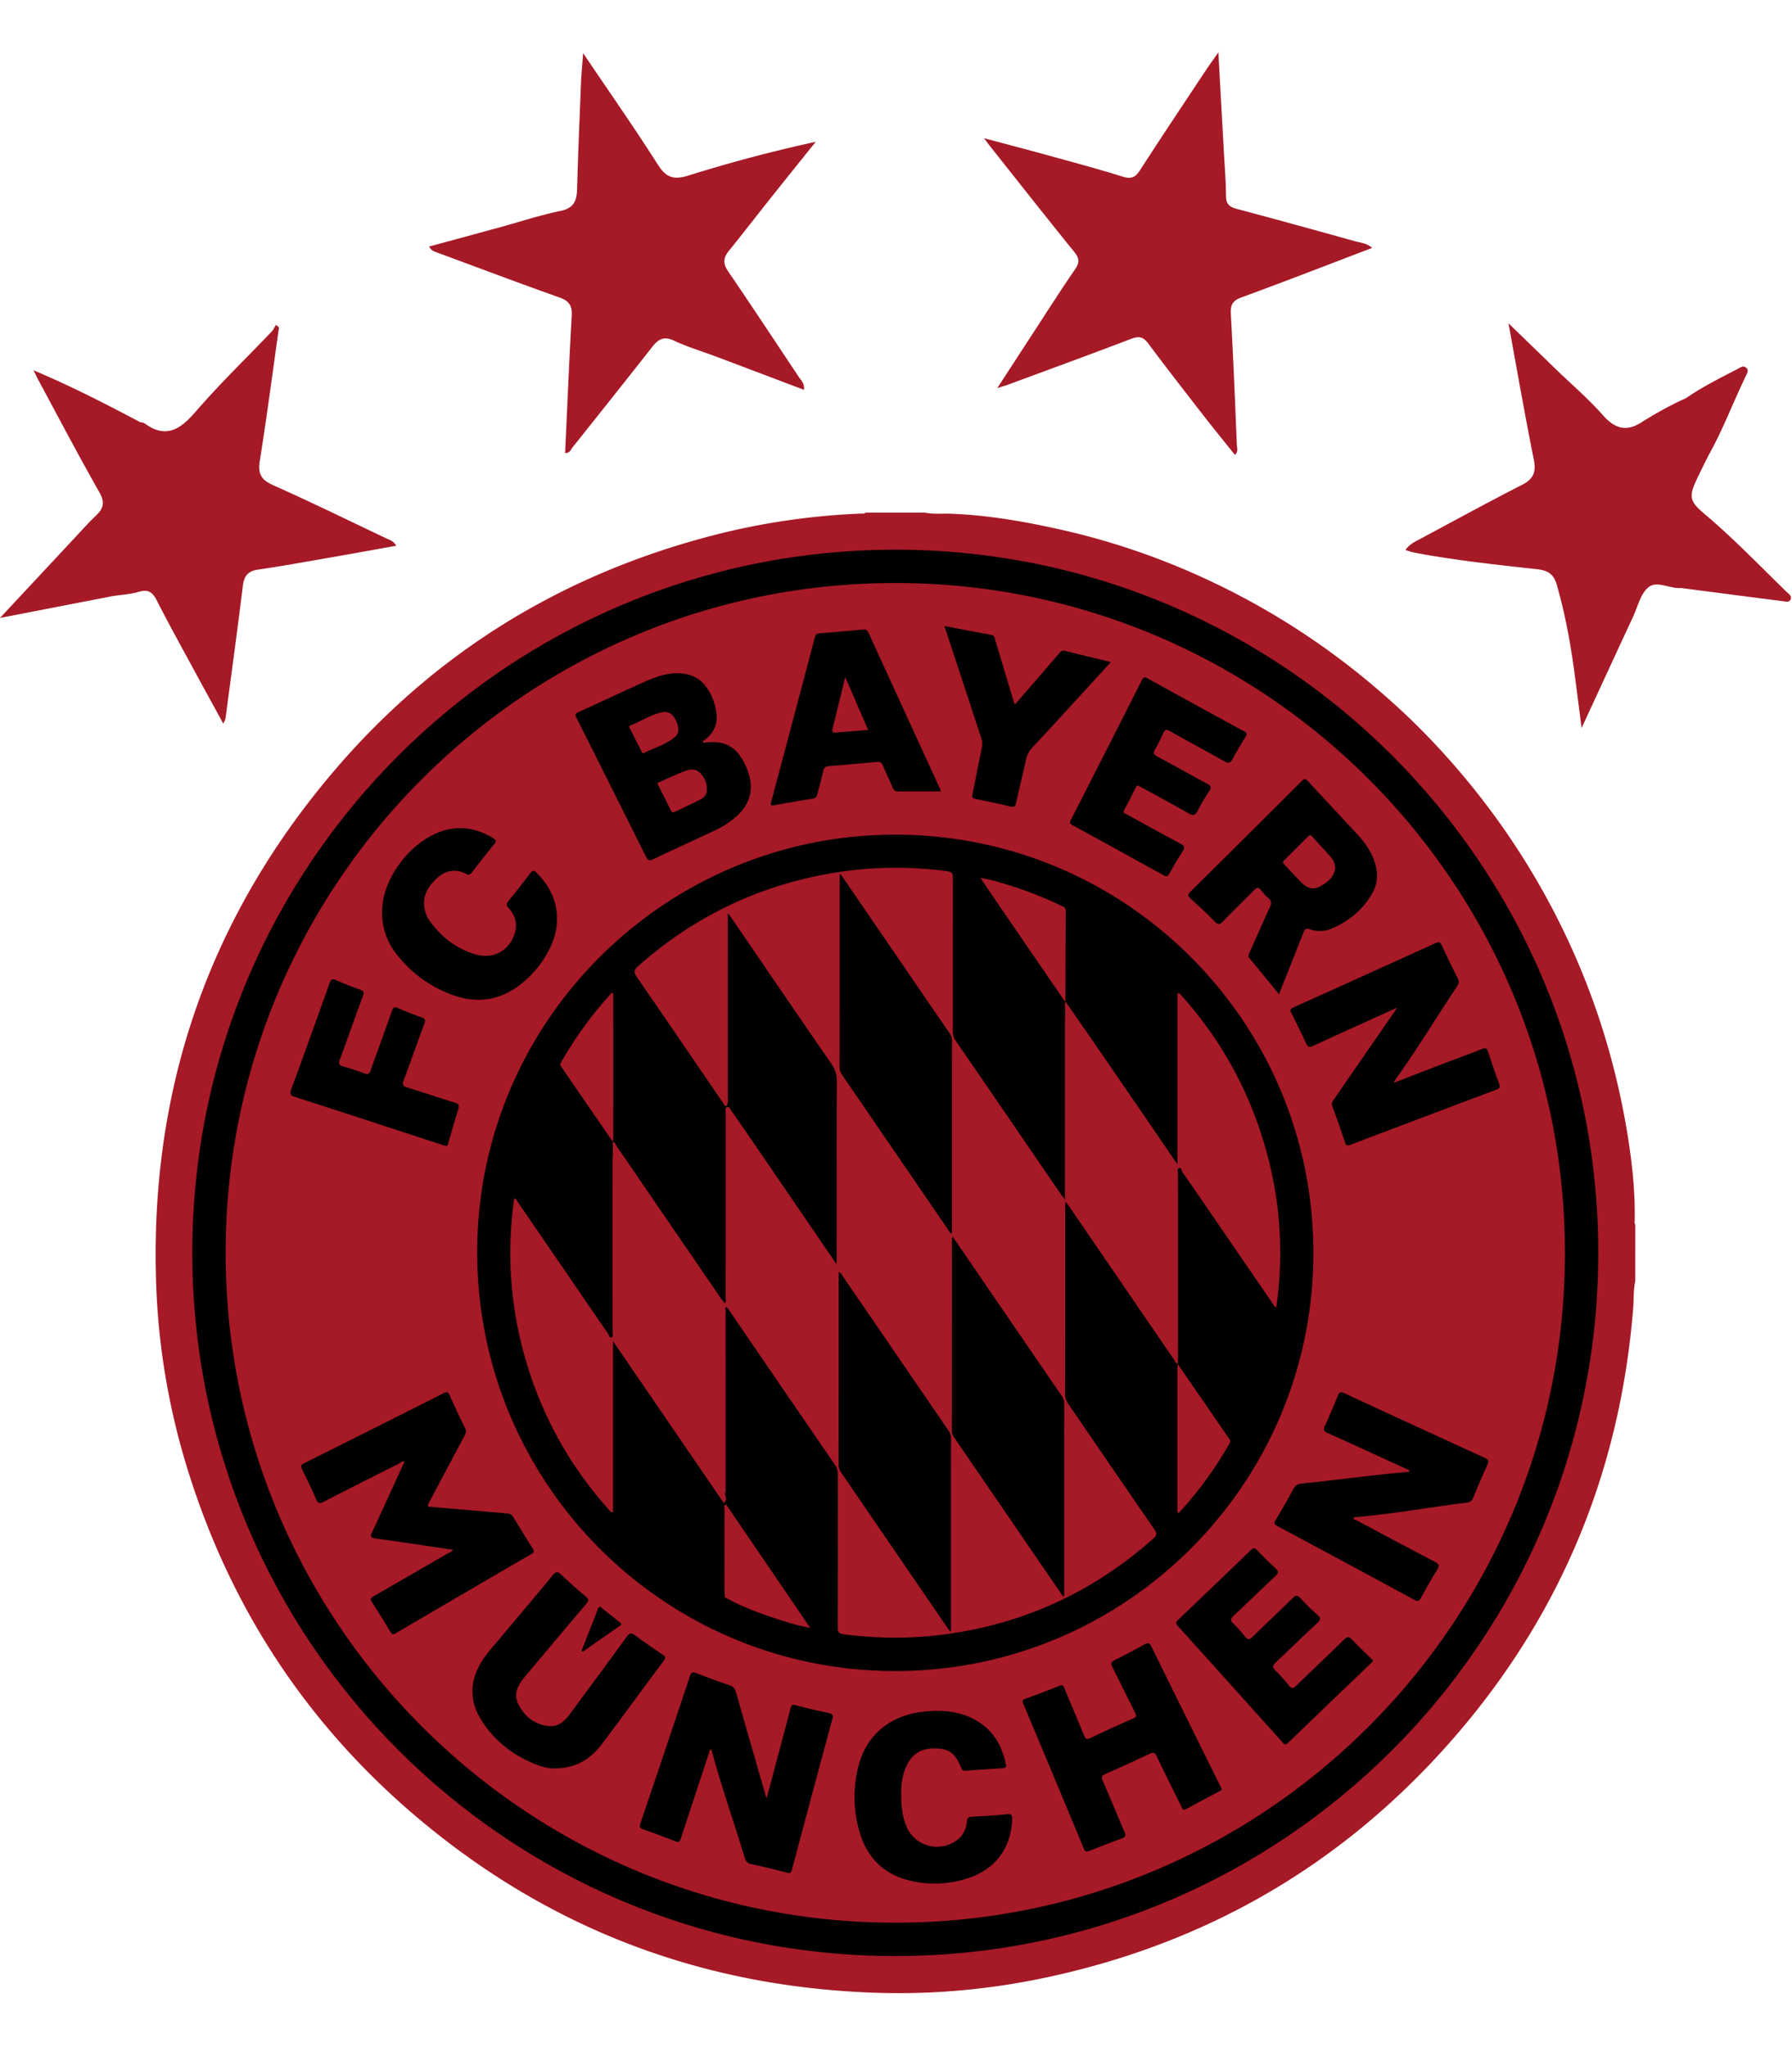 <svg height="2500" viewBox="56.53 37.97 453.34 491.25" width="2189" xmlns="http://www.w3.org/2000/svg"><path d="m199.49 139.31c.54-11.57 1.02-23.12 1.67-34.67.15-2.58-.61-3.81-3.11-4.69-10.4-3.68-20.71-7.59-31.06-11.41-.65-.24-1.31-.4-1.91-1.46 5.99-1.63 11.88-3.22 17.76-4.83 5.15-1.41 10.25-3.1 15.47-4.18 3.27-.67 4.11-2.42 4.2-5.35.26-9 .64-17.99 1-26.98.09-2.21.31-4.42.54-7.58 6.66 9.88 12.98 18.89 18.89 28.18 2.1 3.3 4.02 3.95 7.71 2.79a372.21 372.21 0 0 1 32.24-8.54c-3.86 4.81-7.73 9.62-11.57 14.44-3.47 4.37-6.88 8.79-10.39 13.12-1.41 1.74-1.56 3.21-.22 5.17 6.03 8.84 11.94 17.77 17.86 26.68.59.89 1.54 1.66 1.35 3.31-7.54-2.85-14.95-5.66-22.35-8.45-3.51-1.32-7.14-2.38-10.52-3.98-2.71-1.28-4.1-.25-5.67 1.76-6.6 8.43-13.29 16.8-19.96 25.17-.48.59-.69 1.52-1.93 1.5zm162.37-97.22c-5.67 8.54-11.37 17.06-16.93 25.68-1.19 1.85-2.24 2.3-4.41 1.62-6.28-1.97-12.66-3.67-19.01-5.42-5.06-1.4-10.14-2.72-16.04-4.29.96 1.27 1.35 1.81 1.77 2.33 7.01 8.83 13.98 17.69 21.08 26.45 1.32 1.62 1.32 2.73.15 4.42-3.43 4.97-6.67 10.06-9.97 15.12-3.06 4.69-6.11 9.39-9.67 14.87 1.51-.47 2.03-.61 2.53-.79 10.46-3.87 20.94-7.7 31.36-11.67 1.94-.74 3.03-.51 4.29 1.18 4.77 6.39 9.67 12.67 14.56 18.96 2.41 3.09 4.89 6.12 7.38 9.23.9-.91.51-1.74.48-2.46-.46-11.04-.9-22.08-1.52-33.11-.13-2.3.37-3.42 2.66-4.26 10.98-4.02 21.87-8.26 33.08-12.53-1.41-1.25-2.95-1.3-4.31-1.68-9.98-2.78-19.96-5.54-29.97-8.2-1.8-.48-2.66-1.19-2.68-3.2-.03-3.75-.34-7.5-.55-11.26l-1.39-25.11c-1.24 1.77-2.1 2.93-2.89 4.12zm146.57 132.26c-6.82-6.64-13.42-13.52-20.71-19.66-3.71-3.12-4.01-4.32-1.98-8.66.95-2.03 1.97-4.04 2.96-6.05 3.72-6.61 6.35-13.73 9.67-20.53.34-.7.48-1.28-.18-1.78-.68-.52-1.26-.07-1.86.25-4.51 2.35-9.08 4.59-13.28 7.51-4.01 1.76-7.79 3.93-11.49 6.24-3.83 2.37-6.67 1.3-9.58-2-3.61-4.08-7.79-7.65-11.72-11.45l-12.12-11.74c2.23 12.13 4.16 23.3 6.4 34.41.64 3.19-.03 4.96-2.98 6.47-8.62 4.39-17.11 9.04-25.64 13.61-1.33.71-2.78 1.32-3.85 2.86.91.27 1.54.52 2.19.64 10.29 1.96 20.7 3.06 31.09 4.21 2.67.3 4.21 1.12 5.02 3.96 1.85 6.48 3.16 13.05 4.11 19.69.74 5.18 1.36 10.37 2.16 16.52 4.63-10.01 8.81-19.09 13.03-28.16 1.19-2.57 1.89-5.82 3.89-7.45 2.16-1.76 5.44.45 8.27.2 8.53 1.11 17.06 2.23 25.59 3.31.73.09 1.74.46 2.12-.47.33-.88-.57-1.4-1.11-1.93zm-354.13-13.44c-9.56-4.54-19.07-9.2-28.74-13.51-3.09-1.38-3.82-2.98-3.29-6.25 1.8-11.18 3.25-22.43 4.84-33.65l-.79-.61c-.34.56-.59 1.2-1.03 1.66-6.45 6.76-13.19 13.26-19.29 20.32-3.9 4.51-7.53 6.89-12.98 2.87-.25-.18-.66-.16-.99-.23-8.63-4.55-17.29-9.04-27.02-13.14.67 1.36.91 1.88 1.17 2.37 5.13 9.5 10.14 19.07 15.47 28.45 1.43 2.51 1.13 4.05-.77 5.87-2.05 1.96-3.95 4.09-5.89 6.17-5.96 6.38-11.91 12.76-18.46 19.78 10.06-1.95 19.27-3.74 28.47-5.52 2.24-.35 4.55-.47 6.71-1.1 2.38-.69 3.45.15 4.5 2.22 3.1 6.09 6.41 12.06 9.67 18.07 2.3 4.24 4.63 8.47 7.15 13.09.33-.8.51-1.07.55-1.36 1.48-11.17 3.02-22.33 4.38-33.51.31-2.53 1.3-3.75 3.87-4.12 5.74-.83 11.45-1.87 17.17-2.86 5.87-1.02 11.74-2.09 17.78-3.17-.75-1.28-1.69-1.46-2.48-1.84zm315.92 187.85c-.51 2.24-.34 4.54-.53 6.81-3.34 41.83-18.75 78.61-46.54 110.01-27.3 30.84-61.26 50.53-101.56 59.19-14.44 3.11-29.07 4.45-43.81 3.94-43.73-1.51-82.51-16.2-115.91-44.5-27.69-23.45-46.87-52.66-57.71-87.31-4.77-15.24-7.5-30.85-8.1-46.82-1.83-48.83 12.76-92.16 44.24-129.51 25.59-30.37 57.92-50.37 96.37-60.38 12.3-3.2 24.81-5.04 37.52-5.57.45-.02.94.1 1.35-.24h14.98c2.15.42 4.33.19 6.49.27 9.6.35 19 2.02 28.33 4.13 11.64 2.64 22.92 6.41 33.82 11.27 15.61 6.96 30.02 15.88 43.2 26.78 5.33 4.41 10.44 9.05 15.25 14.03 10.55 10.93 19.71 22.92 27.39 36.03 11.91 20.33 19.65 42.14 23.36 65.39 1.11 6.98 1.84 14 1.72 21.09-.01.35-.12.73.15 1.05-.01 4.78-.01 9.56-.01 14.34z" fill="#a61926"/><path d="m460.86 341.57c0 98.22-79.69 177.89-177.91 177.86-98.2-.03-177.8-79.73-177.77-177.99.03-98.17 79.8-177.77 178.06-177.69 98.06.08 177.62 79.72 177.62 177.82z"/><path d="m283.01 172.17c-93.52.01-169.38 75.85-169.4 169.35-.02 93.58 75.87 169.49 169.42 169.48 93.45-.01 169.31-75.78 169.4-169.2.1-93.66-75.78-169.64-169.42-169.63zm-.04 275.18c-58.47-.01-105.74-47.42-105.72-106.01.03-58.2 47.44-105.52 105.74-105.52 58.44-.01 105.8 47.34 105.8 105.77 0 58.42-47.39 105.78-105.82 105.76zm-42.72-42.08c7.03 10.32 14.07 20.63 21.25 31.15-2.93-.5-5.57-1.3-8.17-2.17-4.61-1.53-9.19-3.12-13.42-5.58-.21-3.51-.06-7.02-.09-10.53-.03-3.88-.02-7.75.01-11.63.01-.4-.41-1.07.42-1.24zm-28.7-91.74c.01 0 .01.01.02.01v-.02zm142.94 56.12c-.01 0-.01-.01-.02-.01v.02zm24.93-14.3c-.64-.17-.77-.73-1.05-1.12-7.58-11.05-15.14-22.12-22.75-33.15-.19-.28-.19-1.46-1.15-.71.02.57.07 1.14.07 1.7.01 15.3.01 30.58 0 45.88 0 .56-.04 1.12-.07 1.68-.65-.22-.81-.87-1.14-1.35-8.73-12.73-17.44-25.46-26.15-38.19-.29-.41-.6-.81-1.1-1.49-.04.81-.08 1.29-.08 1.79-.01 15.6 0 31.19-.02 46.79 0 .99.24 1.79.79 2.59 7.27 10.58 14.49 21.18 21.79 31.74.71 1.03.65 1.54-.28 2.36-15.03 13.33-32.45 21.43-52.36 24.16-8.65 1.18-17.29 1.16-25.96.02-1.24-.16-1.51-.56-1.51-1.72.03-12.84.02-25.68.03-38.53 0-.9-.1-1.69-.64-2.49-9.04-13.15-18.03-26.31-27.04-39.47-.14-.21-.34-.38-.51-.58-.18.05-.24.25-.34.4.32.5.14 1.06.14 1.58.01 14.82.01 29.63.01 44.43-.01.42-.09.66-.19.76.16.84.65 1.71-.27 2.44-9.27-13.54-18.54-27.08-28.02-40.94v43.16c-.14.05-.29.1-.43.14-9.8-10.71-16.87-23.02-21.18-36.92-4.31-13.91-5.44-28.07-3.4-42.53.62.18.76.73 1.04 1.13 7.61 11.1 15.21 22.2 22.83 33.28.21.3.26 1.25 1.07.57-.02-.99-.07-1.97-.07-2.95-.01-13.79-.01-27.58 0-41.37 0-.62.05-1.24.07-1.86v-3.09c.62.16.75.78 1.05 1.21 8.76 12.78 17.51 25.56 26.27 38.35.31.46.7.88 1.05 1.31.38-.47.17-1.01.17-1.5.01-15.43.01-30.87.01-46.31 0-.57-.07-1.14.05-1.7.96-.47 1.14.45 1.47.91 3.42 4.83 6.74 9.74 10.08 14.63 5.42 7.92 10.84 15.85 16.43 24.01.1-.73.06-1.22.06-1.7.01-14.86-.01-29.72.03-44.58 0-1.58-.37-2.91-1.27-4.21-8.77-12.68-17.43-25.43-26.2-38.22-.17.61-.08 1.12-.08 1.62-.01 14.86-.01 29.72-.01 44.58 0 .82.14 1.67-.27 2.45-.13.16-.27.18-.44.06-7.45-10.89-14.88-21.8-22.37-32.66-.81-1.16-.66-1.74.34-2.63 13.85-12.3 29.87-20.11 48.1-23.39 10.01-1.8 20.03-2 30.11-.66 1.28.16 1.47.64 1.47 1.75-.03 12.84-.02 25.69-.03 38.53 0 .9.12 1.69.66 2.48 8.95 13.02 17.86 26.06 26.79 39.09.22.32.49.62.92 1.16v-45.65c0-.57.05-1.14.08-1.7-.12-.92-.14-1.85.02-2.77 4.36 6.31 8.74 12.62 13.08 18.94 5.03 7.33 10.04 14.66 15.27 22.31v-43.18c.14-.05.29-.1.44-.15 9.8 10.71 16.85 23.02 21.16 36.93 4.34 13.92 5.45 28.08 3.43 42.55zm-110.48-60.64c0 .72.22 1.28.62 1.86 8.93 13.02 17.85 26.04 26.77 39.07.25.36.38.85 1.02 1.04v-.77c0-16.01-.01-32.01.02-48.02 0-.86-.36-1.47-.8-2.11-8.87-12.93-17.72-25.87-26.58-38.81-.25-.36-.52-.71-.97-1.32-.03.58-.06.81-.06 1.05-.01 16 0 32.01-.02 48.01zm28.17 93.71c0-.92-.41-1.56-.88-2.25-8.83-12.89-17.66-25.79-26.5-38.68-.25-.36-.36-.86-1.03-1.03v.92c0 15.96.01 31.91-.02 47.87 0 .79.29 1.38.71 1.99 8.74 12.77 17.49 25.54 26.23 38.31.39.58.82 1.13 1.41 1.94.03-.55.06-.79.06-1.03 0-16.03-.01-32.03.02-48.04zm28.65-8.81c0-.79-.31-1.37-.73-1.98-4.82-7.02-9.63-14.06-14.44-21.09-4.31-6.29-8.62-12.59-13.05-19.05-.12.34-.18.43-.18.52-.01 16.22-.01 32.44-.02 48.66 0 .61.21 1.07.54 1.56 9.02 13.15 18.02 26.32 27.04 39.47.18.27.26.69.82.7v-.6c0-16.07-.01-32.13.02-48.19zm.3-101.66.02.02c0-.01 0-.03.01-.04zm0 0 .02-.02c-.01 0-.01-.01-.02-.01zm-1.05-24.16a93.935 93.935 0 0 0 -12.72-5.03c-2.47-.77-4.94-1.57-7.69-2 .22.37.32.56.43.73 6.8 9.94 13.61 19.89 20.42 29.83.16.24.27.55.61.61.03-7.63.05-15.26.1-22.89 0-.86-.61-.99-1.15-1.25zm-113.44 59.72c-.01-.01-.01-.01-.01-.02 0 .01 0 .02-.01.04zm-.01-.02c.04-.35.12-.69.12-1.04.01-11.94.01-23.88 0-35.82 0-.27.15-.64-.36-.83-4.97 5.36-9.22 11.27-12.88 17.63-.3.53-.09.85.18 1.24 4.31 6.28 8.62 12.55 12.94 18.82zm142.93 56.16c-.04.36-.12.72-.12 1.08-.01 11.94 0 23.88 0 35.82 0 .27-.15.64.36.83 4.96-5.37 9.22-11.27 12.87-17.63.3-.53.1-.85-.18-1.24l-12.96-18.84c.01-.01.03-.02.03-.02z" fill="#a61926"/><path d="m171.08 416.67c-6.57-.97-13.03-1.97-19.52-2.84-1.48-.2-1.31-.68-.83-1.71 2.73-5.88 5.4-11.77 8.13-17.73-.58-.22-.95.25-1.36.46-6.39 3.22-12.77 6.45-19.14 9.71-.93.48-1.37.48-1.83-.6-1.1-2.57-2.34-5.09-3.56-7.61-.34-.71-.43-1.11.45-1.54 11.83-5.89 23.64-11.82 35.44-17.78.76-.39 1.04-.25 1.37.48 1.28 2.83 2.59 5.66 3.97 8.44.4.81.13 1.36-.22 2.02-2.91 5.44-5.8 10.9-8.7 16.34-.79 1.48-.8 1.43.92 1.58 6.21.52 12.42 1.08 18.63 1.6.75.06 1.22.35 1.61 1 1.58 2.62 3.18 5.24 4.83 7.81.51.79.3 1.1-.43 1.52-11.39 6.63-22.77 13.27-34.13 19.94-.71.42-1.02.31-1.43-.36-1.5-2.49-3.01-4.97-4.61-7.4-.55-.83-.39-1.14.42-1.6 6.26-3.57 12.5-7.19 18.74-10.81.43-.25.99-.33 1.25-.92zm79.03 61.79c-2.47-8.57-4.94-17.14-7.38-25.73-.27-.94-.69-1.47-1.66-1.79-2.8-.94-5.57-1.97-8.33-3.04-.9-.35-1.32-.36-1.67.72-4.14 12.45-8.34 24.88-12.54 37.31-.27.79-.19 1.16.7 1.46 2.75.94 5.47 1.96 8.17 3.03.89.35 1.11.07 1.38-.73 2.34-7.2 4.73-14.38 7.1-21.57.12-.36.06-.82.56-.99.06.16.13.3.17.45 2.44 9.12 5.62 18.02 8.35 27.05.27.89.67 1.35 1.63 1.55 2.99.64 5.97 1.36 8.93 2.14.85.22 1.14.12 1.38-.78 3.37-12.74 6.79-25.46 10.22-38.18.23-.86.04-1.17-.81-1.36-2.84-.62-5.68-1.24-8.48-2-.99-.27-1.14.14-1.33.88-.6 2.36-1.25 4.71-1.87 7.07-1.34 5.05-2.68 10.11-4.14 15.59-.21-.6-.31-.84-.38-1.08zm159.44-180.72c5.51-7.63 10.33-15.71 15.56-23.51.49-.73.6-1.3.18-2.12-1.39-2.73-2.73-5.48-4-8.26-.41-.89-.77-.97-1.63-.58-11.95 5.43-23.9 10.84-35.87 16.22-.8.36-.97.66-.56 1.46 1.29 2.54 2.55 5.1 3.74 7.7.43.93.82 1.02 1.74.6 5.41-2.51 10.85-4.95 16.28-7.42 1.53-.69 3.05-1.39 4.93-2.25-.35.59-.46.81-.61 1.01l-15.24 22.05c-.42.6-.77 1.12-.45 1.98 1.11 2.96 2.15 5.95 3.14 8.96.29.87.6.98 1.44.66 12.26-4.66 24.54-9.29 36.82-13.91.87-.33 1.05-.71.72-1.6-.97-2.63-1.88-5.28-2.73-7.95-.32-1.02-.73-1.09-1.67-.72-3.76 1.49-7.56 2.88-11.34 4.32-3.57 1.37-7.12 2.76-10.92 4.23.24-.46.33-.68.47-.87zm-10.08 110.68c9.38-.77 18.63-2.5 27.96-3.63.91-.11 1.46-.43 1.83-1.34 1.12-2.79 2.32-5.55 3.55-8.3.37-.82.37-1.25-.54-1.66-11.93-5.46-23.86-10.93-35.76-16.46-.98-.45-1.2-.09-1.53.69-1.06 2.59-2.14 5.18-3.31 7.72-.44.96-.19 1.29.7 1.69 6.57 2.96 13.12 5.98 19.68 8.98.38.18.85.25 1.09.7-.19.11-.28.19-.36.19-9.01.73-17.96 2.06-26.96 2.93-.98.1-1.58.42-2.06 1.32-1.43 2.65-2.92 5.26-4.48 7.84-.5.83-.41 1.15.44 1.61a7708.44 7708.44 0 0 1 34.67 18.67c.78.42 1.12.35 1.54-.42 1.33-2.41 2.68-4.81 4.13-7.15.63-1.01.61-1.49-.53-2.08-6.63-3.45-13.22-6.97-19.81-10.48-.28-.15-.74-.14-.78-.6.1-.27.34-.21.53-.22zm-156.09-177.76c-1.83 1.82-3.99 3.14-6.3 4.23-5.11 2.4-10.26 4.74-15.36 7.17-.92.44-1.29.28-1.75-.63a9555.05 9555.05 0 0 0 -17.56-35.07c-.42-.83-.4-1.15.51-1.56 5.67-2.56 11.28-5.24 16.97-7.77 3.25-1.44 6.61-2.51 10.26-1.8 1.85.36 3.41 1.23 4.61 2.68 1.73 2.1 2.66 4.56 3.02 7.23.33 2.44-.51 4.5-2.29 6.18-.37.34-.81.61-1.22.92.09.12.18.23.27.35 5.19-.73 8.15.79 10.4 5.34 2.47 5.02 1.96 9.23-1.56 12.73zm-16.15-19.49c1.3-1.09.99-2.52.44-3.88s-1.33-2.49-3.14-2.52c-.08.01-.29.03-.49.08-2.88.62-5.33 2.27-8.01 3.35-.55.23-.24.57-.09.88.93 1.86 1.87 3.7 2.81 5.55.16.31.29.77.77.52 2.57-1.34 5.44-2.09 7.71-3.98zm6.48 9.1c-1.18-1.23-2.68-1.05-4.06-.49-2.31.92-4.55 1.98-6.87 3.01 1.18 2.34 2.31 4.55 3.41 6.78.23.47.42.79 1.05.49 2.14-1.05 4.31-2.03 6.44-3.11.78-.4 1.5-1.01 1.63-1.97.24-1.82-.36-3.41-1.6-4.71zm169.91 30.51c-2.36 4.03-5.81 6.88-10.06 8.74-1.82.79-3.77.88-5.64.23-1.02-.36-1.32-.03-1.66.84-1.99 5.11-4.03 10.21-6.17 15.59-2.57-3.15-4.95-6.09-7.39-8.99-.54-.64-.25-1.11 0-1.67 1.71-3.84 3.39-7.69 5.14-11.51.38-.82.38-1.4-.32-2.03-.73-.66-1.42-1.38-2.02-2.16-.64-.81-1.05-.64-1.7.02-2.62 2.67-5.31 5.26-7.92 7.95-.71.72-1.12.93-1.94.1-2-2.04-4.11-3.98-6.2-5.92-.64-.58-.87-.92-.1-1.68 9.43-9.32 18.81-18.66 28.19-28.03.62-.62.96-.66 1.57.01 4.22 4.59 8.5 9.12 12.72 13.71 1.91 2.08 3.47 4.4 4.3 7.14.81 2.66.59 5.27-.8 7.66zm-9.31-6.46c-.06-1.15-.41-2.03-1.03-2.74-1.57-1.79-3.22-3.52-4.8-5.31-.47-.53-.73-.3-1.1.07-1.94 1.95-3.88 3.9-5.85 5.82-.43.43-.61.71-.08 1.23 1.5 1.51 2.9 3.12 4.4 4.61 1.27 1.26 2.8 1.88 4.52.97 1.96-1.04 3.65-2.38 3.94-4.65zm-29.08 232.1c-5.82-11.76-11.65-23.51-17.43-35.29-.48-.97-.88-.98-1.73-.51-2.5 1.38-5.01 2.72-7.57 3.99-.95.47-.98.91-.54 1.78 1.93 3.79 3.77 7.62 5.7 11.41.41.8.46 1.17-.5 1.58-3.61 1.57-7.2 3.21-10.75 4.9-.99.47-1.3.19-1.67-.71-1.6-3.94-3.27-7.85-4.9-11.78-.25-.61-.38-1.09-1.28-.72-2.83 1.16-5.69 2.24-8.57 3.28-.78.29-.89.57-.56 1.34 5.13 12.19 10.23 24.38 15.3 36.59.33.79.7.81 1.38.55 2.7-1.06 5.4-2.14 8.13-3.1 1.06-.37 1.15-.81.73-1.78-1.86-4.28-3.61-8.6-5.48-12.88-.42-.95-.22-1.29.68-1.69 3.75-1.65 7.48-3.34 11.18-5.11 1.01-.48 1.39-.23 1.84.71 2.01 4.21 4.11 8.38 6.17 12.56.26.54.36 1.2 1.29.69 2.77-1.53 5.58-2.99 8.37-4.48.25-.13.64-.19.53-.63-.1-.24-.21-.47-.32-.7zm-156.46-10.57c5.29-7 10.44-14.11 15.7-21.14.58-.77.37-1.07-.32-1.53-2.33-1.56-4.65-3.14-6.89-4.82-1.04-.78-1.52-.61-2.26.42-4.69 6.48-9.47 12.89-14.21 19.33-1.35 1.83-2.98 3.39-5.39 3.16-3.58-.34-6.2-2.42-7.75-5.57-1.38-2.79.1-5.07 1.9-7.2 5.1-6.03 10.15-12.1 15.27-18.11.71-.84.66-1.24-.15-1.92-2.11-1.77-4.16-3.61-6.17-5.49-.83-.78-1.29-.9-2.11.11-4.72 5.74-9.53 11.4-14.31 17.09-1.3 1.55-2.66 3.06-3.72 4.79-2.94 4.82-3.16 9.71-.2 14.56 3.21 5.27 7.87 8.9 13.52 11.28 1.79.75 3.66 1.14 4.64 1.17 5.32.09 9.25-1.9 12.45-6.13zm85.78-240.98c-3.74 0-7.27-.02-10.8.02-.77.01-1.09-.29-1.37-.94-.81-1.9-1.72-3.77-2.53-5.68-.29-.68-.66-.92-1.4-.86-4.08.38-8.17.76-12.26 1.07-.9.08-1.21.45-1.4 1.29-.43 1.92-.99 3.81-1.46 5.72-.16.66-.42 1.1-1.18 1.22-3.23.51-6.46 1.06-9.67 1.66-.94.17-1.07-.03-.83-.91 3.69-13.82 7.37-27.66 11.01-41.5.19-.72.44-1.01 1.21-1.07 3.62-.27 7.24-.59 10.86-.94.79-.08 1.2.11 1.55.88 5.99 13.11 12.01 26.2 18.01 39.3.08.2.14.39.26.74zm-18.39-15.53c-1.94-4.48-3.83-8.83-5.8-13.38-1.12 4.54-2.16 8.81-3.21 13.08-.18.71-.05 1.06.81.98 2.68-.26 5.37-.45 8.2-.68zm9.52 262.41c1.39-3.3 3.71-4.84 7.25-4.84 3.61 0 5.22 1.15 6.73 4.84.21.52.39.87 1.08.82 3.16-.25 6.32-.45 9.49-.65.66-.04.91-.23.76-.95-1.05-5.31-3.74-9.4-8.74-11.77-3.94-1.87-8.09-2.02-12.34-1.54-8.19.93-14.18 5.88-16.18 13.62-1.4 5.39-1.35 10.82.08 16.18 1.92 7.18 6.54 11.66 13.88 13.11 4.67.93 9.32.64 13.84-.87 6.82-2.28 10.67-7.48 11.06-14.66.06-1.07-.06-1.6-1.37-1.47-2.94.3-5.9.47-8.86.62-.89.04-1.14.42-1.21 1.22-.17 1.83-.88 3.41-2.36 4.57-4.41 3.47-10.89 1.76-12.99-3.42-.99-2.45-1.28-5.02-1.28-7.88-.06-2.22.19-4.63 1.16-6.93zm-128.64-205.46c3.86 4.82 8.74 8.29 14.58 10.27 5.94 2.01 11.48 1.05 16.47-2.78 3.14-2.41 5.6-5.41 7.39-8.93 3.48-6.83 2.32-13.87-3.1-19.29-.69-.69-1.06-.87-1.74.04-1.77 2.38-3.61 4.7-5.48 6.99-.58.7-.57 1.12.05 1.79 1.52 1.66 2.21 3.64 1.67 5.9-1.08 4.55-5.24 7.13-9.77 5.89-4.99-1.37-8.89-4.39-11.9-8.56-.52-.71-.86-1.53-1.11-2.39-.98-3.46.51-6.08 2.91-8.33 2.2-2.06 4.71-2.53 7.45-1.15.63.32.97.25 1.41-.32 1.87-2.43 3.77-4.83 5.7-7.22.49-.61.59-.96-.19-1.44-3.45-2.11-7.16-3.1-11.17-2.32-8.79 1.72-16.98 11.9-17.01 20.7-.08 4.44 1.33 8.02 3.84 11.15zm246.11 177.66c-1.52-1.5-3.08-2.95-4.54-4.5-.75-.8-1.18-.93-2.06-.06-3.99 3.94-8.1 7.78-12.12 11.69-.7.68-1.12.83-1.81-.03-1.06-1.34-2.2-2.64-3.43-3.83-.87-.85-.7-1.32.11-2.08 3.53-3.3 6.97-6.7 10.52-9.99.9-.83.81-1.27-.03-2.02-1.47-1.31-2.89-2.7-4.23-4.15-.75-.81-1.18-.91-2.03-.06-3.32 3.3-6.77 6.46-10.09 9.76-.87.86-1.3.78-1.99-.1-.9-1.14-1.86-2.25-2.92-3.24-.83-.78-.7-1.23.07-1.95 3.56-3.34 7.05-6.77 10.63-10.1.83-.77.78-1.18-.01-1.91-1.61-1.47-3.16-3.02-4.67-4.59-.6-.62-.95-.65-1.59-.02-6.09 5.89-12.21 11.75-18.35 17.59-.59.56-.75.9-.12 1.59 8.86 9.79 17.68 19.61 26.5 29.44.53.59.83.66 1.44.07 6.88-6.64 13.8-13.25 20.7-19.87.26-.25.49-.52.79-.84-.3-.29-.52-.56-.77-.8zm-57.72-220.03c3.96 2.17 7.94 4.29 11.85 6.54 1.15.66 1.62.45 2.2-.65.91-1.75 1.93-3.44 3-5.09.57-.88.42-1.25-.49-1.74-4.25-2.27-8.44-4.67-12.7-6.93-1-.53-1.07-.94-.53-1.85.76-1.29 1.43-2.65 2.04-4.02.41-.92.8-1.06 1.71-.54 4.56 2.57 9.19 5.03 13.74 7.62 1.09.62 1.55.45 2.11-.6 1-1.88 2.12-3.69 3.23-5.5.38-.63.51-1.01-.3-1.45a4486 4486 0 0 1 -24.55-13.47c-.65-.36-.94-.29-1.28.39-5.99 11.84-12 23.68-18.04 35.5-.35.68-.21.94.42 1.28 7.69 4.2 15.37 8.42 23.04 12.67.81.45 1.12.24 1.53-.49 1.03-1.86 2.09-3.71 3.26-5.48.68-1.03.49-1.48-.56-2.04-4.48-2.39-8.93-4.85-13.38-7.31-.46-.26-1.29-.32-.75-1.3 1.01-1.81 1.91-3.68 2.86-5.52.14-.26.21-.61.62-.53.33.16.65.33.97.51zm-175.42 89.54c.84-2.73 1.59-5.48 2.45-8.2.3-.94.13-1.36-.86-1.66-4.06-1.25-8.09-2.62-12.15-3.87-1.04-.32-1.19-.72-.82-1.71 1.78-4.76 3.45-9.56 5.23-14.32.35-.93.26-1.35-.73-1.7-1.96-.68-3.9-1.42-5.78-2.28-1.05-.48-1.35-.23-1.71.79-1.72 4.95-3.56 9.85-5.29 14.79-.35 1.01-.72 1.28-1.78.85-1.68-.67-3.42-1.22-5.17-1.69-1.16-.31-1.25-.79-.86-1.85 1.96-5.3 3.82-10.64 5.78-15.94.36-.96.21-1.34-.77-1.68-2.01-.7-3.99-1.48-5.92-2.36-1.06-.48-1.4-.16-1.75.82-3.19 8.94-6.4 17.87-9.67 26.78-.43 1.18-.2 1.55.95 1.92 11.35 3.65 22.69 7.36 34.03 11.06 1.33.43 2.66.87 3.99 1.3.82.09.7-.65.83-1.05zm134.75-102.1c.26.8.37 1.54.18 2.42-.84 3.91-1.55 7.84-2.38 11.75-.16.78-.1 1.09.76 1.26 2.95.58 5.9 1.2 8.82 1.91.97.24 1.25-.04 1.44-.92.8-3.65 1.7-7.28 2.5-10.92.26-1.21.77-2.18 1.62-3.09 4.08-4.36 8.11-8.78 12.16-13.18 2.52-2.75 5.03-5.5 7.7-8.42-4.05-.98-7.87-1.9-11.69-2.85-.72-.18-1.04.25-1.42.69-3.5 4.05-7 8.1-10.51 12.14-.22.26-.35.66-.79.59-1.61-5.37-3.22-10.73-4.83-16.08-.17-.58-.18-1.22-1.02-1.37-3.87-.71-7.73-1.46-11.85-2.24 3.17 9.58 6.24 18.95 9.31 28.31zm-100.79 231.09c3.1-2.16 6.2-4.32 9.31-6.48.4-.28.63-.51.1-.92-1.56-1.21-3.1-2.44-4.64-3.67-.4-.32-.69-.4-.92.2-1.38 3.56-2.78 7.11-4.17 10.66.1.07.21.14.32.21z"/></svg>